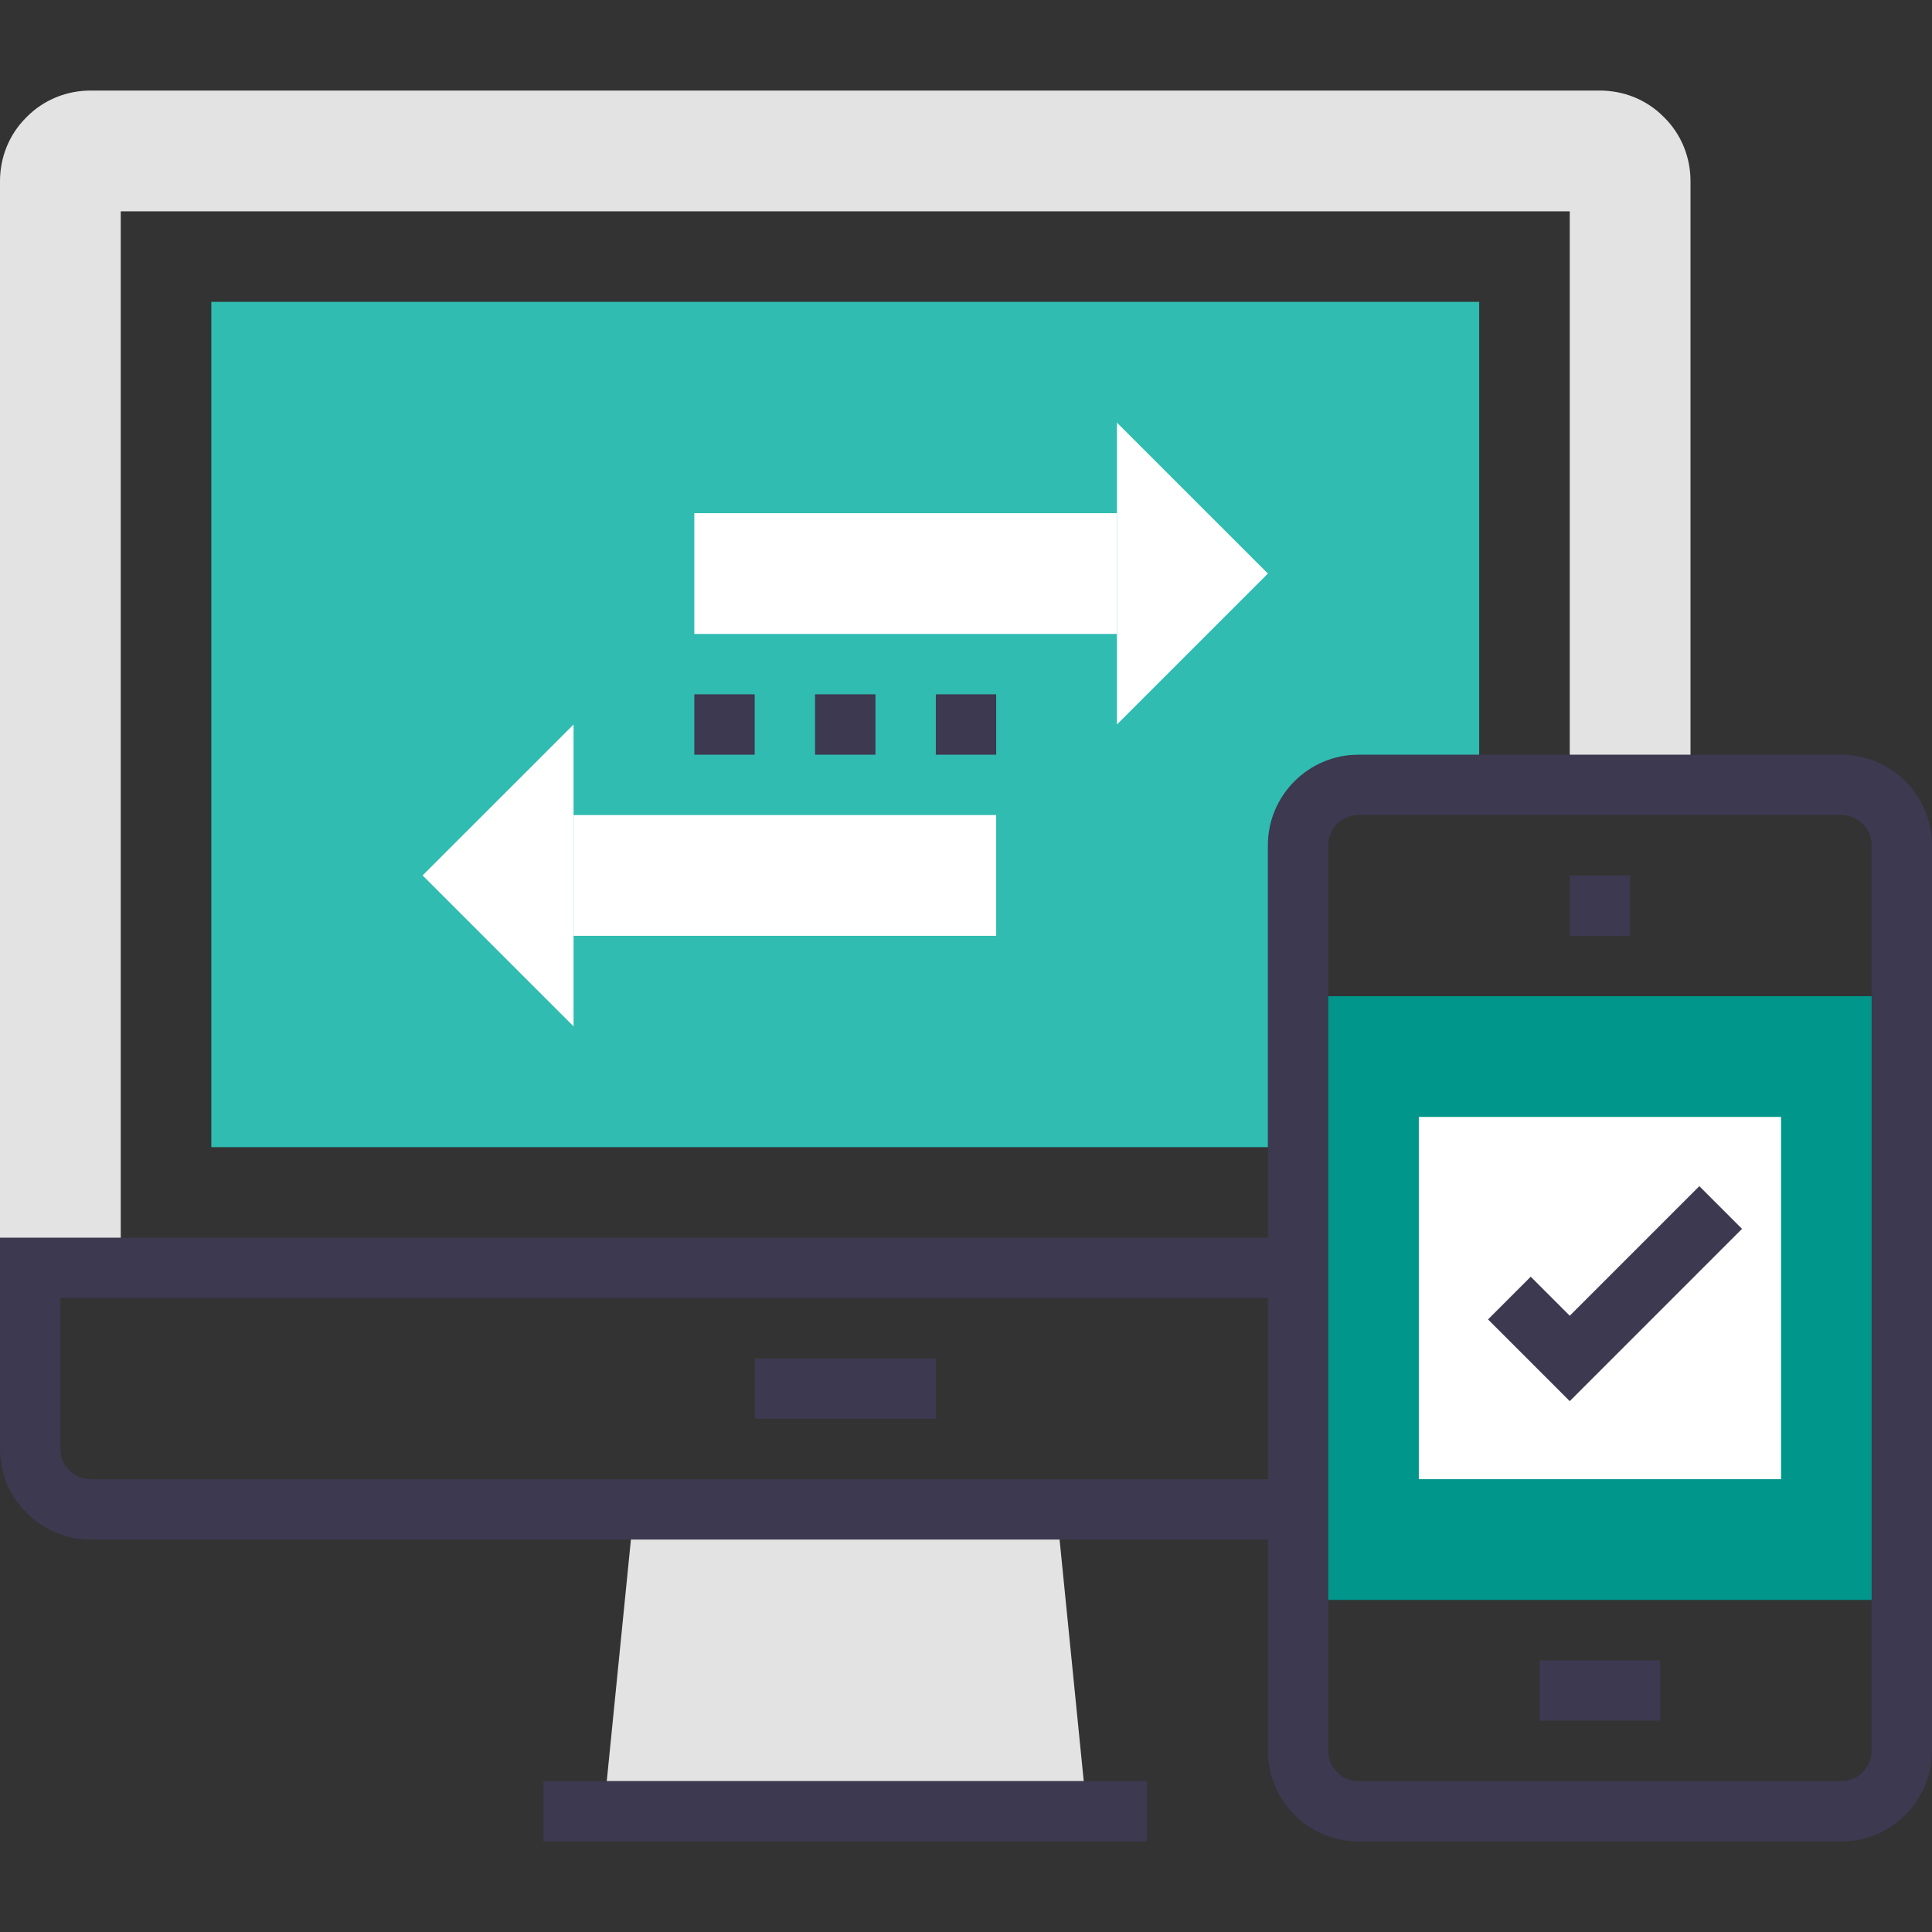 <?xml version="1.0" encoding="utf-8"?>
<!-- Generator: Adobe Illustrator 16.0.0, SVG Export Plug-In . SVG Version: 6.00 Build 0)  -->
<!DOCTYPE svg PUBLIC "-//W3C//DTD SVG 1.1//EN" "http://www.w3.org/Graphics/SVG/1.1/DTD/svg11.dtd">
<svg version="1.1" id="Layer_1" xmlns="http://www.w3.org/2000/svg" xmlns:xlink="http://www.w3.org/1999/xlink" x="0px" y="0px"
	 width="64px" height="64px" viewBox="0 0 64 64" enable-background="new 0 0 64 64" xml:space="preserve">
<rect x="0" y="0" width="64" height="64" fill="#333333" stroke="none"/>
<g>
	<g>
		<polygon fill="#E3E3E3" points="36,60 20,60 21,50 35,50 		"/>
		<line fill="none" stroke="#3C3950" stroke-width="2" stroke-miterlimit="10" x1="38" y1="60" x2="18" y2="60"/>
		<path fill="#E3E3E3" d="M56,6v20h-4V7H4v35H0V6c0-0.77,0.29-1.54,0.88-2.12C1.46,3.29,2.23,3,3,3h50c0.77,0,1.54,0.29,2.12,0.88
			C55.71,4.46,56,5.23,56,6z"/>
		<line fill="none" stroke="#3C3950" stroke-width="2" stroke-miterlimit="10" x1="31" y1="46" x2="25" y2="46"/>
		<path fill="none" stroke="#3C3950" stroke-width="2" stroke-miterlimit="10" d="M43,50H3c-0.51,0-1.02-0.2-1.41-0.59
			C1.19,49.02,1,48.51,1,48v-6h42"/>
		<path fill="#30BCB0" d="M49,10v16h-4c-1.1,0-2,0.9-2,2v10H7V10H49z"/>
	</g>
	<g>
		<g>
			<g>
				<rect x="23" y="17" fill="#FFFFFF" width="14" height="4"/>
				<polygon fill="#FFFFFF" points="37,14 37,24 42.001,19 				"/>
			</g>
			<g>
				<rect x="19" y="27" fill="#FFFFFF" width="14" height="4"/>
				<polygon fill="#FFFFFF" points="19,34 19,24 13.999,29 				"/>
			</g>
		</g>
		<g>
			<line fill="none" stroke="#3C3950" stroke-width="2" stroke-miterlimit="10" x1="23" y1="24" x2="25" y2="24"/>
			<line fill="none" stroke="#3C3950" stroke-width="2" stroke-miterlimit="10" x1="27" y1="24" x2="29" y2="24"/>
			<line fill="none" stroke="#3C3950" stroke-width="2" stroke-miterlimit="10" x1="31" y1="24" x2="33" y2="24"/>
		</g>
	</g>
	<g>
		<g>
			<rect x="43" y="33" fill="#00968B" width="20" height="20"/>
			<path fill="none" stroke="#3C3950" stroke-width="2" stroke-miterlimit="10" d="M63,28c0-1.1-0.9-2-2-2H45c-1.1,0-2,0.9-2,2v30
				c0,1.1,0.9,2,2,2h16c1.1,0,2-0.9,2-2V28z"/>
			<line fill="none" stroke="#3C3950" stroke-width="2" stroke-miterlimit="10" x1="51" y1="56" x2="55" y2="56"/>
			<line fill="none" stroke="#3C3950" stroke-width="2" stroke-miterlimit="10" x1="54" y1="30" x2="52" y2="30"/>
		</g>
		<g>
			<rect x="47" y="37" fill="#FFFFFF" width="12" height="12"/>
			<polyline fill="none" stroke="#3C3950" stroke-width="2" stroke-miterlimit="10" points="57,40 52,45 50,43 			"/>
		</g>
	</g>
</g>
</svg>
